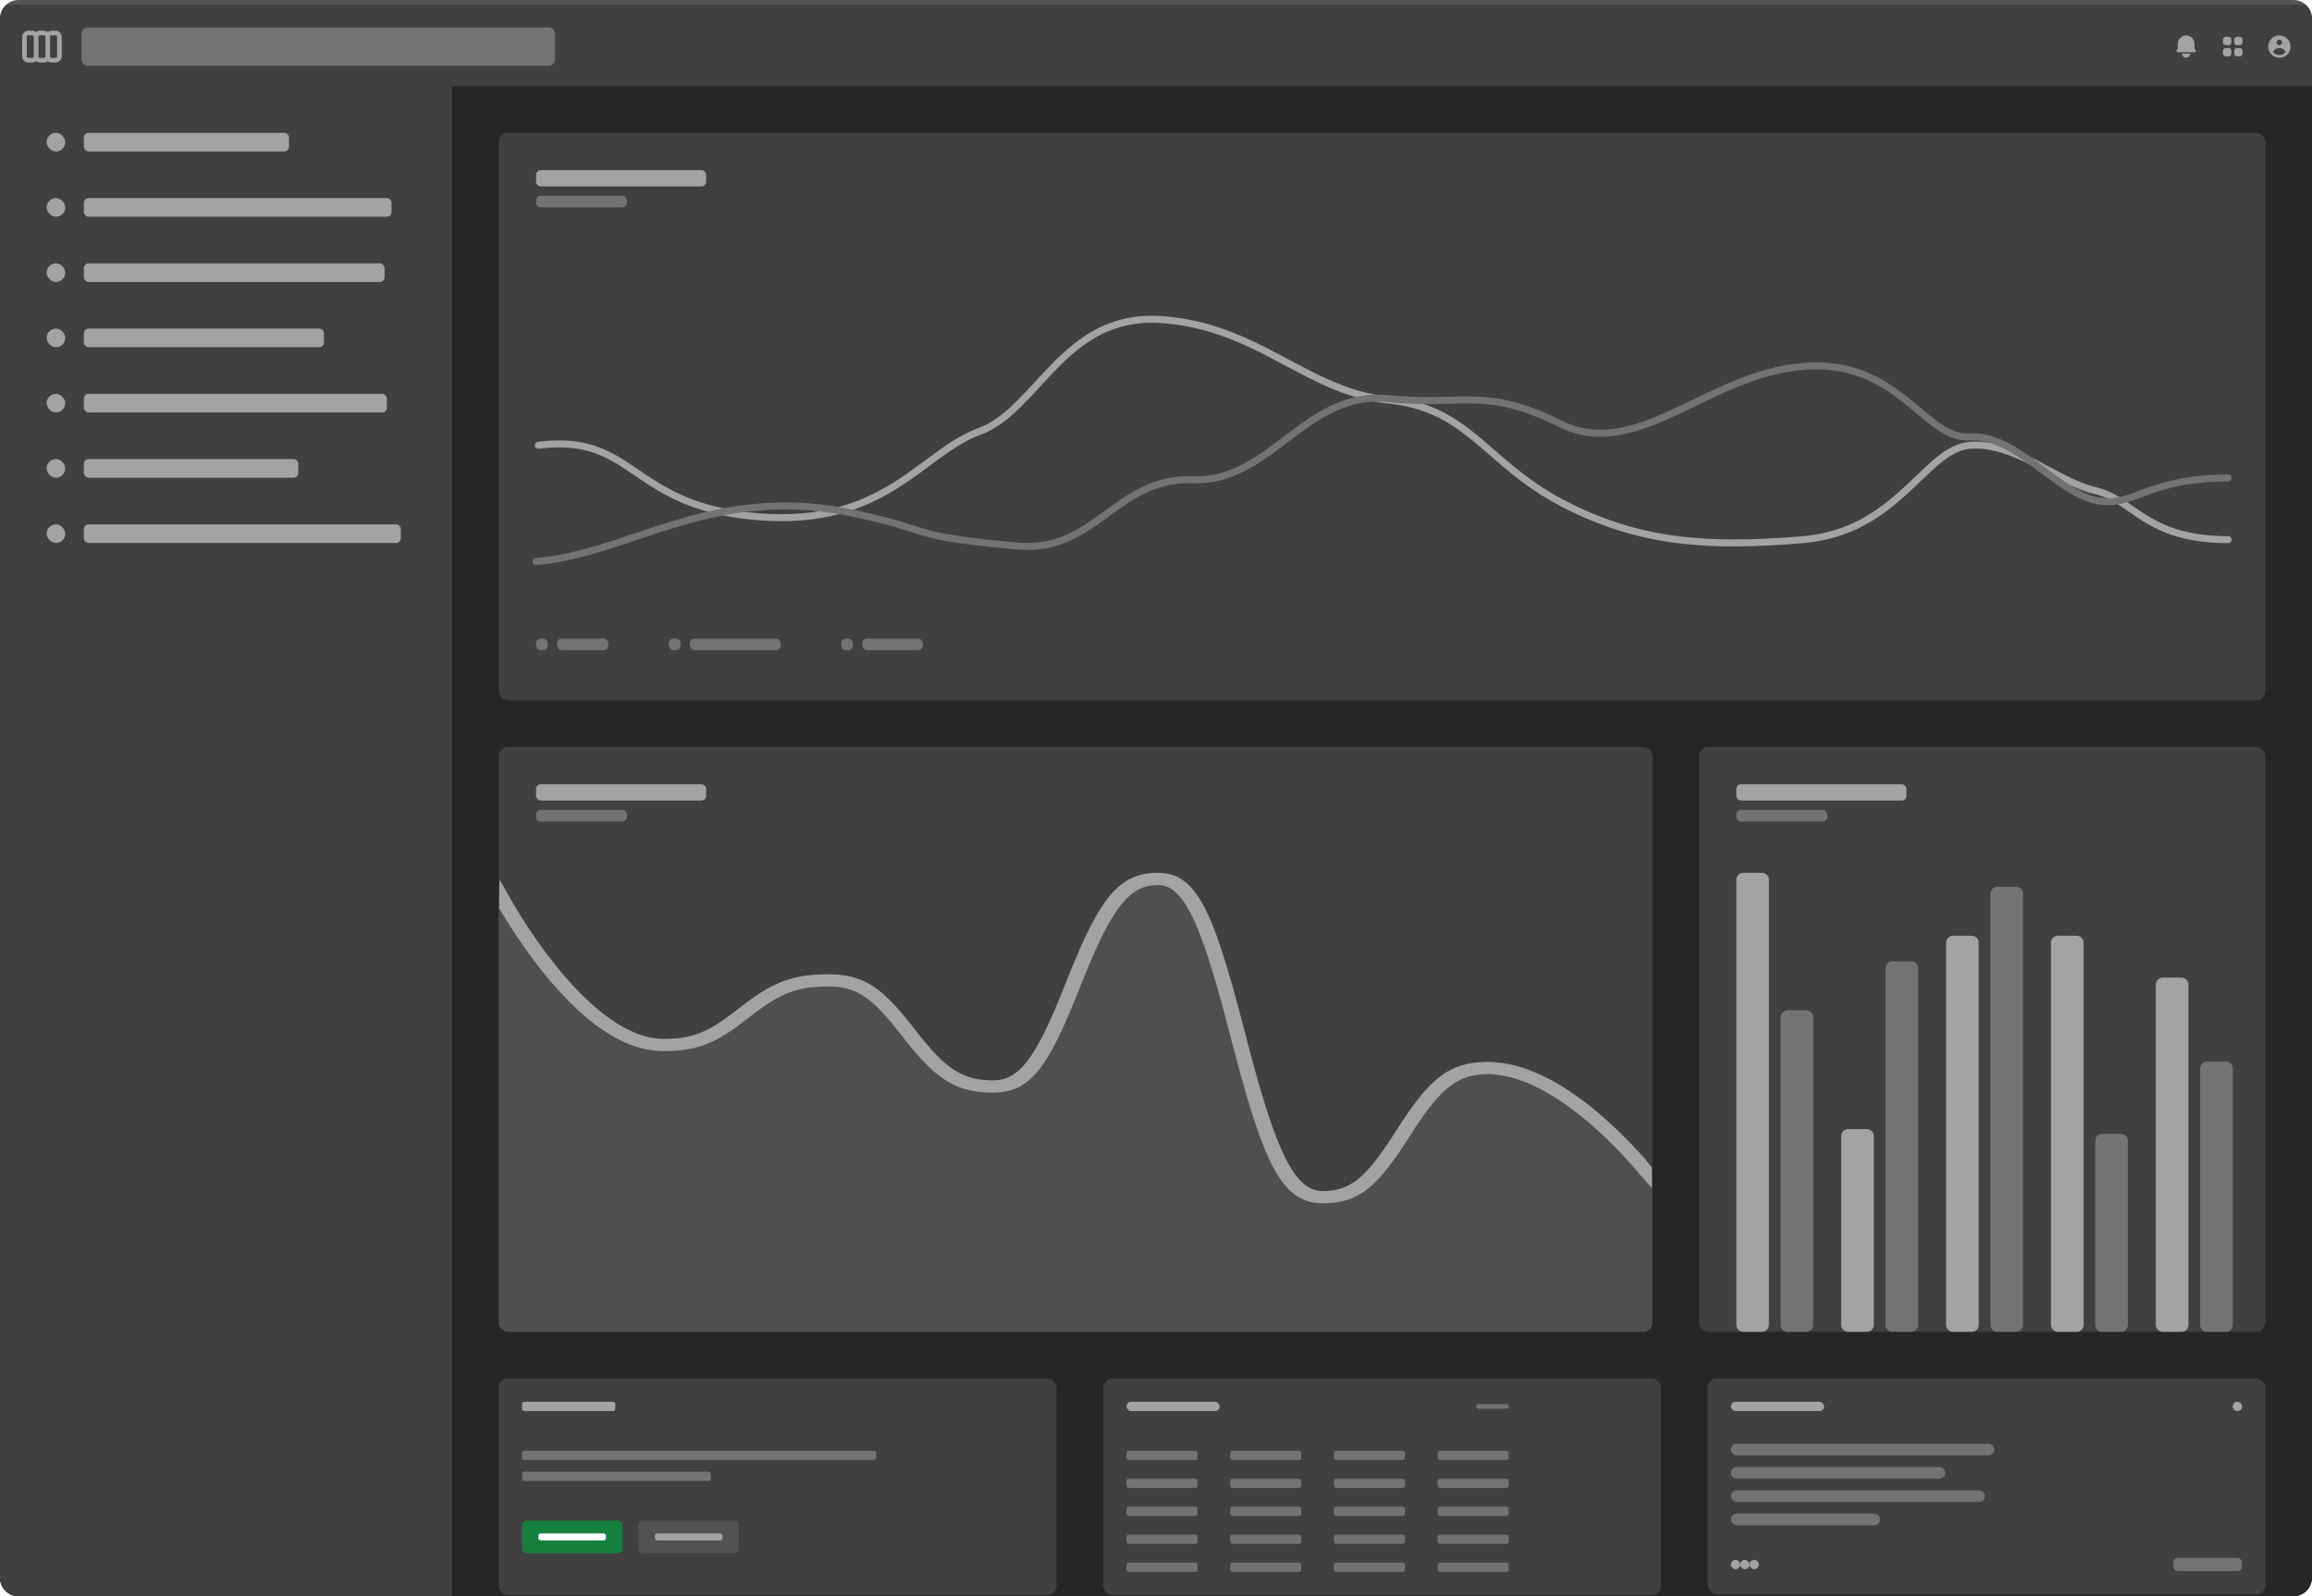 <svg width="992" height="685" viewBox="0 0 992 685" fill="none" xmlns="http://www.w3.org/2000/svg">
<g clip-path="url(#clip0_996_627)">
<path d="M0 8C0 3.582 3.582 0 8 0H984C988.418 0 992 3.582 992 8V677C992 681.418 988.418 685 984 685H8C3.582 685 0 681.418 0 677V8Z" fill="#525252"/>
<g filter="url(#filter0_dd_996_627)">
<rect width="992" height="36" fill="#404040"/>
<path d="M15.5 22.166V13.833M15.5 22.166C15.5 22.608 15.324 23.032 15.012 23.345C14.699 23.658 14.275 23.833 13.833 23.833H12.167C11.725 23.833 11.301 23.658 10.988 23.345C10.676 23.032 10.5 22.608 10.5 22.166V13.833C10.5 13.391 10.676 12.967 10.988 12.655C11.301 12.342 11.725 12.166 12.167 12.166H13.833C14.275 12.166 14.699 12.342 15.012 12.655C15.324 12.967 15.5 13.391 15.5 13.833M15.5 22.166C15.5 22.608 15.676 23.032 15.988 23.345C16.301 23.658 16.725 23.833 17.167 23.833H18.833C19.275 23.833 19.699 23.658 20.012 23.345C20.324 23.032 20.5 22.608 20.5 22.166M15.5 13.833C15.5 13.391 15.676 12.967 15.988 12.655C16.301 12.342 16.725 12.166 17.167 12.166H18.833C19.275 12.166 19.699 12.342 20.012 12.655C20.324 12.967 20.5 13.391 20.5 13.833M20.5 22.166V13.833M20.5 22.166C20.5 22.608 20.676 23.032 20.988 23.345C21.301 23.658 21.725 23.833 22.167 23.833H23.833C24.275 23.833 24.699 23.658 25.012 23.345C25.324 23.032 25.5 22.608 25.5 22.166V13.833C25.5 13.391 25.324 12.967 25.012 12.655C24.699 12.342 24.275 12.166 23.833 12.166H22.167C21.725 12.166 21.301 12.342 20.988 12.655C20.676 12.967 20.5 13.391 20.5 13.833" stroke="#A3A3A3" stroke-width="2" stroke-linecap="round" stroke-linejoin="round"/>
<path d="M235.398 9.765H37.745C36.229 9.765 35 10.994 35 12.51V23.491C35 25.007 36.229 26.236 37.745 26.236H235.398C236.914 26.236 238.143 25.007 238.143 23.491V12.51C238.143 10.994 236.914 9.765 235.398 9.765Z" fill="#737373"/>
<path d="M934.9 19.159L934.754 19.305L934.33 19.73C934.33 19.73 934.33 19.73 934.33 19.73C934.316 19.744 934.306 19.761 934.302 19.781C934.298 19.8 934.3 19.82 934.308 19.838C934.315 19.857 934.328 19.872 934.345 19.883C934.361 19.894 934.38 19.9 934.4 19.9L934.9 19.159ZM934.9 19.159V18.952M934.9 19.159V18.952M934.9 18.952V16.8C934.9 15.978 935.227 15.19 935.808 14.608C936.389 14.027 937.178 13.7 938 13.7C938.822 13.7 939.611 14.027 940.192 14.608C940.774 15.19 941.1 15.978 941.1 16.8V18.952V19.159M934.9 18.952L941.1 19.159M941.1 19.159L941.247 19.305M941.1 19.159L941.247 19.305M941.247 19.305L941.671 19.73C941.671 19.73 941.671 19.73 941.671 19.73C941.685 19.744 941.694 19.761 941.698 19.781C941.702 19.8 941.7 19.82 941.692 19.838C941.685 19.857 941.672 19.872 941.656 19.883C941.639 19.894 941.62 19.9 941.6 19.9L941.247 19.305ZM941.6 19.9H934.4H941.6ZM938 22.3C937.655 22.3 937.325 22.163 937.081 21.919C936.96 21.798 936.865 21.655 936.8 21.5H939.2C939.135 21.655 939.041 21.798 938.919 21.919C938.676 22.163 938.345 22.3 938 22.3Z" fill="#A3A3A3" stroke="#A3A3A3"/>
<path d="M955 13.8C954.682 13.8 954.376 13.926 954.151 14.151C953.926 14.376 953.8 14.681 953.8 15V16.2C953.8 16.518 953.926 16.823 954.151 17.048C954.376 17.273 954.682 17.4 955 17.4H956.2C956.518 17.4 956.823 17.273 957.048 17.048C957.273 16.823 957.4 16.518 957.4 16.2V15C957.4 14.681 957.273 14.376 957.048 14.151C956.823 13.926 956.518 13.8 956.2 13.8H955ZM955 18.6C954.682 18.6 954.376 18.726 954.151 18.951C953.926 19.176 953.8 19.482 953.8 19.8V21C953.8 21.318 953.926 21.623 954.151 21.848C954.376 22.073 954.682 22.2 955 22.2H956.2C956.518 22.2 956.823 22.073 957.048 21.848C957.273 21.623 957.4 21.318 957.4 21V19.8C957.4 19.482 957.273 19.176 957.048 18.951C956.823 18.726 956.518 18.6 956.2 18.6H955ZM958.6 15C958.6 14.681 958.726 14.376 958.951 14.151C959.176 13.926 959.482 13.8 959.8 13.8H961C961.318 13.8 961.623 13.926 961.848 14.151C962.073 14.376 962.2 14.681 962.2 15V16.2C962.2 16.518 962.073 16.823 961.848 17.048C961.623 17.273 961.318 17.4 961 17.4H959.8C959.482 17.4 959.176 17.273 958.951 17.048C958.726 16.823 958.6 16.518 958.6 16.2V15ZM958.6 19.8C958.6 19.482 958.726 19.176 958.951 18.951C959.176 18.726 959.482 18.6 959.8 18.6H961C961.318 18.6 961.623 18.726 961.848 18.951C962.073 19.176 962.2 19.482 962.2 19.8V21C962.2 21.318 962.073 21.623 961.848 21.848C961.623 22.073 961.318 22.2 961 22.2H959.8C959.482 22.2 959.176 22.073 958.951 21.848C958.726 21.623 958.6 21.318 958.6 21V19.8Z" fill="#A3A3A3"/>
<path fill-rule="evenodd" clip-rule="evenodd" d="M982.8 18C982.8 19.273 982.294 20.494 981.394 21.394C980.494 22.294 979.273 22.8 978 22.8C976.727 22.8 975.506 22.294 974.606 21.394C973.706 20.494 973.2 19.273 973.2 18C973.2 16.727 973.706 15.506 974.606 14.606C975.506 13.706 976.727 13.2 978 13.2C979.273 13.2 980.494 13.706 981.394 14.606C982.294 15.506 982.8 16.727 982.8 18V18ZM979.2 16.2C979.2 16.518 979.074 16.824 978.849 17.049C978.624 17.274 978.318 17.4 978 17.4C977.682 17.4 977.377 17.274 977.152 17.049C976.927 16.824 976.8 16.518 976.8 16.2C976.8 15.882 976.927 15.577 977.152 15.352C977.377 15.127 977.682 15 978 15C978.318 15 978.624 15.127 978.849 15.352C979.074 15.577 979.2 15.882 979.2 16.2V16.2ZM978 18.6C977.426 18.6 976.863 18.765 976.38 19.075C975.896 19.385 975.512 19.828 975.273 20.35C975.61 20.743 976.029 21.058 976.5 21.273C976.97 21.489 977.482 21.601 978 21.6C978.518 21.601 979.03 21.489 979.501 21.273C979.972 21.058 980.39 20.743 980.728 20.35C980.488 19.828 980.104 19.385 979.621 19.075C979.137 18.765 978.575 18.6 978 18.6V18.6Z" fill="#A3A3A3"/>
</g>
<rect width="992" height="648" transform="translate(0 37)" fill="#262626"/>
<rect width="194" height="678" transform="translate(0 37)" fill="#404040"/>
<rect x="20" y="57" width="8" height="8" rx="4" fill="#A3A3A3"/>
<rect x="36" y="57" width="88" height="8" rx="2" fill="#A3A3A3"/>
<rect x="20" y="85" width="8" height="8" rx="4" fill="#A3A3A3"/>
<rect x="36" y="85" width="132" height="8" rx="2" fill="#A3A3A3"/>
<rect x="20" y="113" width="8" height="8" rx="4" fill="#A3A3A3"/>
<rect x="36" y="113" width="129" height="8" rx="2" fill="#A3A3A3"/>
<rect x="20" y="141" width="8" height="8" rx="4" fill="#A3A3A3"/>
<rect x="36" y="141" width="103" height="8" rx="2" fill="#A3A3A3"/>
<rect x="20" y="169" width="8" height="8" rx="4" fill="#A3A3A3"/>
<rect x="36" y="169" width="130" height="8" rx="2" fill="#A3A3A3"/>
<rect x="20" y="197" width="8" height="8" rx="4" fill="#A3A3A3"/>
<rect x="36" y="197" width="92" height="8" rx="2" fill="#A3A3A3"/>
<rect x="20" y="225" width="8" height="8" rx="4" fill="#A3A3A3"/>
<rect x="36" y="225" width="136" height="8" rx="2" fill="#A3A3A3"/>
<rect x="214" y="57" width="758" height="243.528" rx="4" fill="#404040"/>
<rect x="230" y="73" width="73" height="7" rx="2" fill="#A3A3A3"/>
<rect x="230" y="84" width="39" height="5" rx="2" fill="#737373"/>
<path d="M230.988 191.074C272.736 185.798 269.952 217.138 324.92 221.711C379.887 226.283 395.194 194.277 420.243 185.132C445.291 175.987 456.424 134.316 498.171 137.13C539.918 139.944 560.792 168.137 595.582 171.654C630.371 175.171 637.329 198.497 670.031 215.731C702.733 232.966 732.652 235.076 773.703 231.559C814.755 228.041 825.888 192.481 845.37 191.074C864.852 189.667 882.247 206.625 898.945 210.494C915.644 214.363 920.515 231.559 956 231.559" stroke="#A3A3A3" stroke-width="3" stroke-linecap="round" stroke-linejoin="round"/>
<path d="M230 240.994C261.932 238.105 288.191 220.486 326.292 217.524C346.599 215.946 362.868 219.018 381.019 223.792C399.17 228.565 395.617 230.626 436.439 234.306C470.126 237.343 478.938 204.601 511.948 205.859C544.959 207.117 560.226 167.751 595.078 171.037C629.93 174.324 636.893 165.827 669.654 181.929C702.415 198.031 732.682 160.499 773.807 157.213C814.932 153.927 825.643 188.805 845.16 187.49C864.677 186.176 882.25 211.029 898.978 214.644C915.707 218.258 920.451 205.127 956 205.127" stroke="#737373" stroke-width="3" stroke-linecap="round" stroke-linejoin="round"/>
<rect x="230" y="274.028" width="5" height="5" rx="2" fill="#737373"/>
<rect x="239" y="274.028" width="22" height="5" rx="2" fill="#737373"/>
<rect x="287" y="274.028" width="5" height="5" rx="2" fill="#737373"/>
<rect x="296" y="274.028" width="39" height="5" rx="2" fill="#737373"/>
<rect x="361" y="274.028" width="5" height="5" rx="2" fill="#737373"/>
<rect x="370" y="274.028" width="26" height="5" rx="2" fill="#737373"/>
<g clip-path="url(#clip1_996_627)">
<rect x="214" y="320.528" width="495" height="251" rx="4" fill="#404040"/>
<g clip-path="url(#clip2_996_627)">
<rect x="230" y="336.528" width="73" height="7" rx="2" fill="#A3A3A3"/>
<rect x="230" y="347.528" width="39" height="5" rx="2" fill="#737373"/>
</g>
<path opacity="0.3" fill-rule="evenodd" clip-rule="evenodd" d="M214 383.121C214 383.121 248.347 448.74 284.714 448.74C319.061 448.74 319.061 420.902 355.429 420.902C389.776 420.902 389.776 466.637 426.143 466.637C460.49 466.637 460.49 377.155 496.857 377.155C531.204 377.155 531.204 514.36 567.571 514.36C601.918 514.36 601.918 458.683 638.286 458.683C672.633 458.683 709 506.406 709 506.406V571.528H214V383.121Z" fill="#737373"/>
<path fill-rule="evenodd" clip-rule="evenodd" d="M496.858 374.528C513.269 374.528 520.472 390.518 533.283 439.658L535.859 449.558C547.654 494.295 555.473 511.115 567.572 511.115C579.423 511.115 586.115 505.193 597.473 487.642L599.276 484.827C612.918 463.44 621.348 455.688 638.286 455.688C640.257 455.688 642.252 455.83 644.268 456.107C658.76 458.1 673.83 466.901 688.933 480.303C694.883 485.581 700.429 491.227 705.431 496.873C706.744 498.355 707.676 499.757 708.765 501.062V502.8V504.566V509.748L704.652 505.228C703.347 503.631 701.834 501.848 700.132 499.928C695.269 494.438 689.877 488.95 684.114 483.836C669.907 471.23 655.869 463.031 643.173 461.285C641.513 461.057 639.883 460.942 638.286 460.942C625.603 460.942 618.433 466.868 607.164 483.992L602.165 491.731C590.264 509.821 582.426 516.368 567.572 516.368C549.966 516.368 542.186 499.352 528.896 448.399L525.751 436.347C514.802 395.201 507.564 379.782 496.858 379.782C484.198 379.782 476.675 390.51 464.62 420.551L461.564 428.203C449.324 458.425 441.757 468.86 426.143 468.86C410.434 468.86 401.976 463.19 389.696 447.936L384.179 440.933C373.597 427.776 367.027 423.331 355.429 423.331C341.865 423.331 334.722 426.356 323.123 435.251L320.827 437.038C307.7 447.327 299.737 451.044 284.715 451.044C267.307 451.044 249.974 438.308 232.988 417.185C227.169 409.949 221.808 402.211 217.021 394.473L215.104 391.32C214.8 390.812 214.504 390.312 214.216 389.821V385.174L214.313 377.331L216.999 382.068L218.51 384.81L220.104 387.575C220.949 389.015 221.866 390.537 222.85 392.128C227.534 399.701 232.78 407.272 238.452 414.326C254.298 434.031 270.302 445.791 284.715 445.791C297.093 445.791 303.701 442.947 314.812 434.416L317.045 432.677C330.675 421.994 339.192 418.078 355.429 418.078C370.456 418.078 378.379 423.793 390.813 439.543L392.788 442.074C405.302 458.188 412.476 463.607 426.143 463.607C437.334 463.607 444.284 453.894 455.379 426.552L459.192 417.025C471.926 385.607 480.068 374.528 496.858 374.528Z" fill="#A3A3A3"/>
</g>
<g clip-path="url(#clip3_996_627)">
<rect x="729" y="320.528" width="243" height="251" rx="4" fill="#404040"/>
<rect x="745" y="336.528" width="73" height="7" rx="2" fill="#A3A3A3"/>
<rect x="745" y="347.528" width="39" height="5" rx="2" fill="#737373"/>
<path d="M748 571.528C746.343 571.528 745 570.185 745 568.528V377.528C745 375.871 746.343 374.528 748 374.528H756C757.657 374.528 759 375.871 759 377.528V568.528C759 570.185 757.657 571.528 756 571.528H748Z" fill="#A3A3A3"/>
<path d="M767 571.528C765.343 571.528 764 570.185 764 568.528V436.528C764 434.871 765.343 433.528 767 433.528H775C776.657 433.528 778 434.871 778 436.528V568.528C778 570.185 776.657 571.528 775 571.528H767Z" fill="#737373"/>
<path d="M793 571.528C791.343 571.528 790 570.185 790 568.528V487.528C790 485.871 791.343 484.528 793 484.528H801C802.657 484.528 804 485.871 804 487.528V568.528C804 570.185 802.657 571.528 801 571.528H793Z" fill="#A3A3A3"/>
<path d="M812 571.528C810.343 571.528 809 570.185 809 568.528V415.528C809 413.871 810.343 412.528 812 412.528H820C821.657 412.528 823 413.871 823 415.528V568.528C823 570.185 821.657 571.528 820 571.528H812Z" fill="#737373"/>
<path d="M838 571.528C836.343 571.528 835 570.185 835 568.528V404.528C835 402.871 836.343 401.528 838 401.528H846C847.657 401.528 849 402.871 849 404.528V568.528C849 570.185 847.657 571.528 846 571.528H838Z" fill="#A3A3A3"/>
<path d="M857 571.528C855.343 571.528 854 570.185 854 568.528V383.528C854 381.871 855.343 380.528 857 380.528H865C866.657 380.528 868 381.871 868 383.528V568.528C868 570.185 866.657 571.528 865 571.528H857Z" fill="#737373"/>
<path d="M883 571.528C881.343 571.528 880 570.185 880 568.528V404.528C880 402.871 881.343 401.528 883 401.528H891C892.657 401.528 894 402.871 894 404.528V568.528C894 570.185 892.657 571.528 891 571.528H883Z" fill="#A3A3A3"/>
<path d="M902 571.528C900.343 571.528 899 570.185 899 568.528V489.528C899 487.871 900.343 486.528 902 486.528H910C911.657 486.528 913 487.871 913 489.528V568.528C913 570.185 911.657 571.528 910 571.528H902Z" fill="#737373"/>
<path d="M928 571.528C926.343 571.528 925 570.185 925 568.528V422.528C925 420.871 926.343 419.528 928 419.528H936C937.657 419.528 939 420.871 939 422.528V568.528C939 570.185 937.657 571.528 936 571.528H928Z" fill="#A3A3A3"/>
<path d="M947 571.528C945.343 571.528 944 570.185 944 568.528V458.528C944 456.871 945.343 455.528 947 455.528H955C956.657 455.528 958 456.871 958 458.528V568.528C958 570.185 956.657 571.528 955 571.528H947Z" fill="#737373"/>
</g>
<rect x="214" y="591.528" width="239.333" height="93" rx="4" fill="#404040"/>
<rect x="224" y="601.528" width="40" height="4" rx="1" fill="#A3A3A3"/>
<rect x="224" y="622.528" width="152" height="4" rx="1" fill="#737373"/>
<rect x="224" y="631.528" width="81" height="4" rx="1" fill="#737373"/>
<rect x="224" y="652.528" width="43" height="14" rx="2" fill="#15803D"/>
<rect x="231" y="658.028" width="29" height="3" rx="1" fill="white"/>
<rect x="274" y="652.528" width="43" height="14" rx="2" fill="#525252"/>
<rect x="281" y="658.028" width="29" height="3" rx="1" fill="#A3A3A3"/>
<rect x="473.333" y="591.528" width="239.333" height="93" rx="4" fill="#404040"/>
<rect x="483.333" y="601.528" width="40" height="4" rx="2" fill="#A3A3A3"/>
<rect x="633.333" y="602.528" width="14" height="2" rx="1" fill="#737373"/>
<rect x="483.333" y="622.528" width="30.5" height="4" rx="1" fill="#737373"/>
<rect x="527.833" y="622.528" width="30.5" height="4" rx="1" fill="#737373"/>
<rect x="572.333" y="622.528" width="30.5" height="4" rx="1" fill="#737373"/>
<rect x="616.833" y="622.528" width="30.5" height="4" rx="1" fill="#737373"/>
<rect x="483.333" y="634.528" width="30.5" height="4" rx="1" fill="#737373"/>
<rect x="527.833" y="634.528" width="30.5" height="4" rx="1" fill="#737373"/>
<rect x="572.333" y="634.528" width="30.5" height="4" rx="1" fill="#737373"/>
<rect x="616.833" y="634.528" width="30.5" height="4" rx="1" fill="#737373"/>
<rect x="483.333" y="646.528" width="30.5" height="4" rx="1" fill="#737373"/>
<rect x="527.833" y="646.528" width="30.5" height="4" rx="1" fill="#737373"/>
<rect x="572.333" y="646.528" width="30.5" height="4" rx="1" fill="#737373"/>
<rect x="616.833" y="646.528" width="30.5" height="4" rx="1" fill="#737373"/>
<rect x="483.333" y="658.528" width="30.5" height="4" rx="1" fill="#737373"/>
<rect x="527.833" y="658.528" width="30.5" height="4" rx="1" fill="#737373"/>
<rect x="572.333" y="658.528" width="30.5" height="4" rx="1" fill="#737373"/>
<rect x="616.833" y="658.528" width="30.5" height="4" rx="1" fill="#737373"/>
<rect x="483.333" y="670.528" width="30.5" height="4" rx="1" fill="#737373"/>
<rect x="527.833" y="670.528" width="30.5" height="4" rx="1" fill="#737373"/>
<rect x="572.333" y="670.528" width="30.5" height="4" rx="1" fill="#737373"/>
<rect x="616.833" y="670.528" width="30.5" height="4" rx="1" fill="#737373"/>
<rect x="732.667" y="591.528" width="239.333" height="92.675" rx="4" fill="#404040"/>
<rect x="742.667" y="601.528" width="40" height="4" rx="2" fill="#A3A3A3"/>
<rect x="958" y="601.528" width="4" height="4" rx="2" fill="#A3A3A3"/>
<rect x="742.667" y="619.528" width="113" height="5" rx="2.5" fill="#737373"/>
<rect x="742.667" y="629.528" width="92" height="5" rx="2.5" fill="#737373"/>
<rect x="742.667" y="639.528" width="109" height="5" rx="2.5" fill="#737373"/>
<rect x="742.667" y="649.528" width="64" height="5" rx="2.5" fill="#737373"/>
<rect x="742.667" y="669.366" width="4" height="4" rx="2" fill="#A3A3A3"/>
<rect x="746.667" y="669.366" width="4" height="4" rx="2" fill="#A3A3A3"/>
<rect x="750.667" y="669.366" width="4" height="4" rx="2" fill="#A3A3A3"/>
<rect x="932.482" y="668.528" width="29.517" height="5.675" rx="2" fill="#737373"/>
</g>
<defs>
<filter id="filter0_dd_996_627" x="-3" y="-2" width="998" height="42" filterUnits="userSpaceOnUse" color-interpolation-filters="sRGB">
<feFlood flood-opacity="0" result="BackgroundImageFix"/>
<feColorMatrix in="SourceAlpha" type="matrix" values="0 0 0 0 0 0 0 0 0 0 0 0 0 0 0 0 0 0 127 0" result="hardAlpha"/>
<feOffset dy="1"/>
<feGaussianBlur stdDeviation="1.5"/>
<feColorMatrix type="matrix" values="0 0 0 0 0 0 0 0 0 0 0 0 0 0 0 0 0 0 0.1 0"/>
<feBlend mode="normal" in2="BackgroundImageFix" result="effect1_dropShadow_996_627"/>
<feColorMatrix in="SourceAlpha" type="matrix" values="0 0 0 0 0 0 0 0 0 0 0 0 0 0 0 0 0 0 127 0" result="hardAlpha"/>
<feOffset dy="1"/>
<feGaussianBlur stdDeviation="1"/>
<feColorMatrix type="matrix" values="0 0 0 0 0 0 0 0 0 0 0 0 0 0 0 0 0 0 0.06 0"/>
<feBlend mode="normal" in2="effect1_dropShadow_996_627" result="effect2_dropShadow_996_627"/>
<feBlend mode="normal" in="SourceGraphic" in2="effect2_dropShadow_996_627" result="shape"/>
</filter>
<clipPath id="clip0_996_627">
<path d="M0 8C0 3.582 3.582 0 8 0H984C988.418 0 992 3.582 992 8V677C992 681.418 988.418 685 984 685H8C3.582 685 0 681.418 0 677V8Z" fill="white"/>
</clipPath>
<clipPath id="clip1_996_627">
<rect x="214" y="320.528" width="495" height="251" rx="4" fill="white"/>
</clipPath>
<clipPath id="clip2_996_627">
<rect width="495" height="16" fill="white" transform="translate(214 336.528)"/>
</clipPath>
<clipPath id="clip3_996_627">
<rect x="729" y="320.528" width="243" height="251" rx="4" fill="white"/>
</clipPath>
</defs>
</svg>
